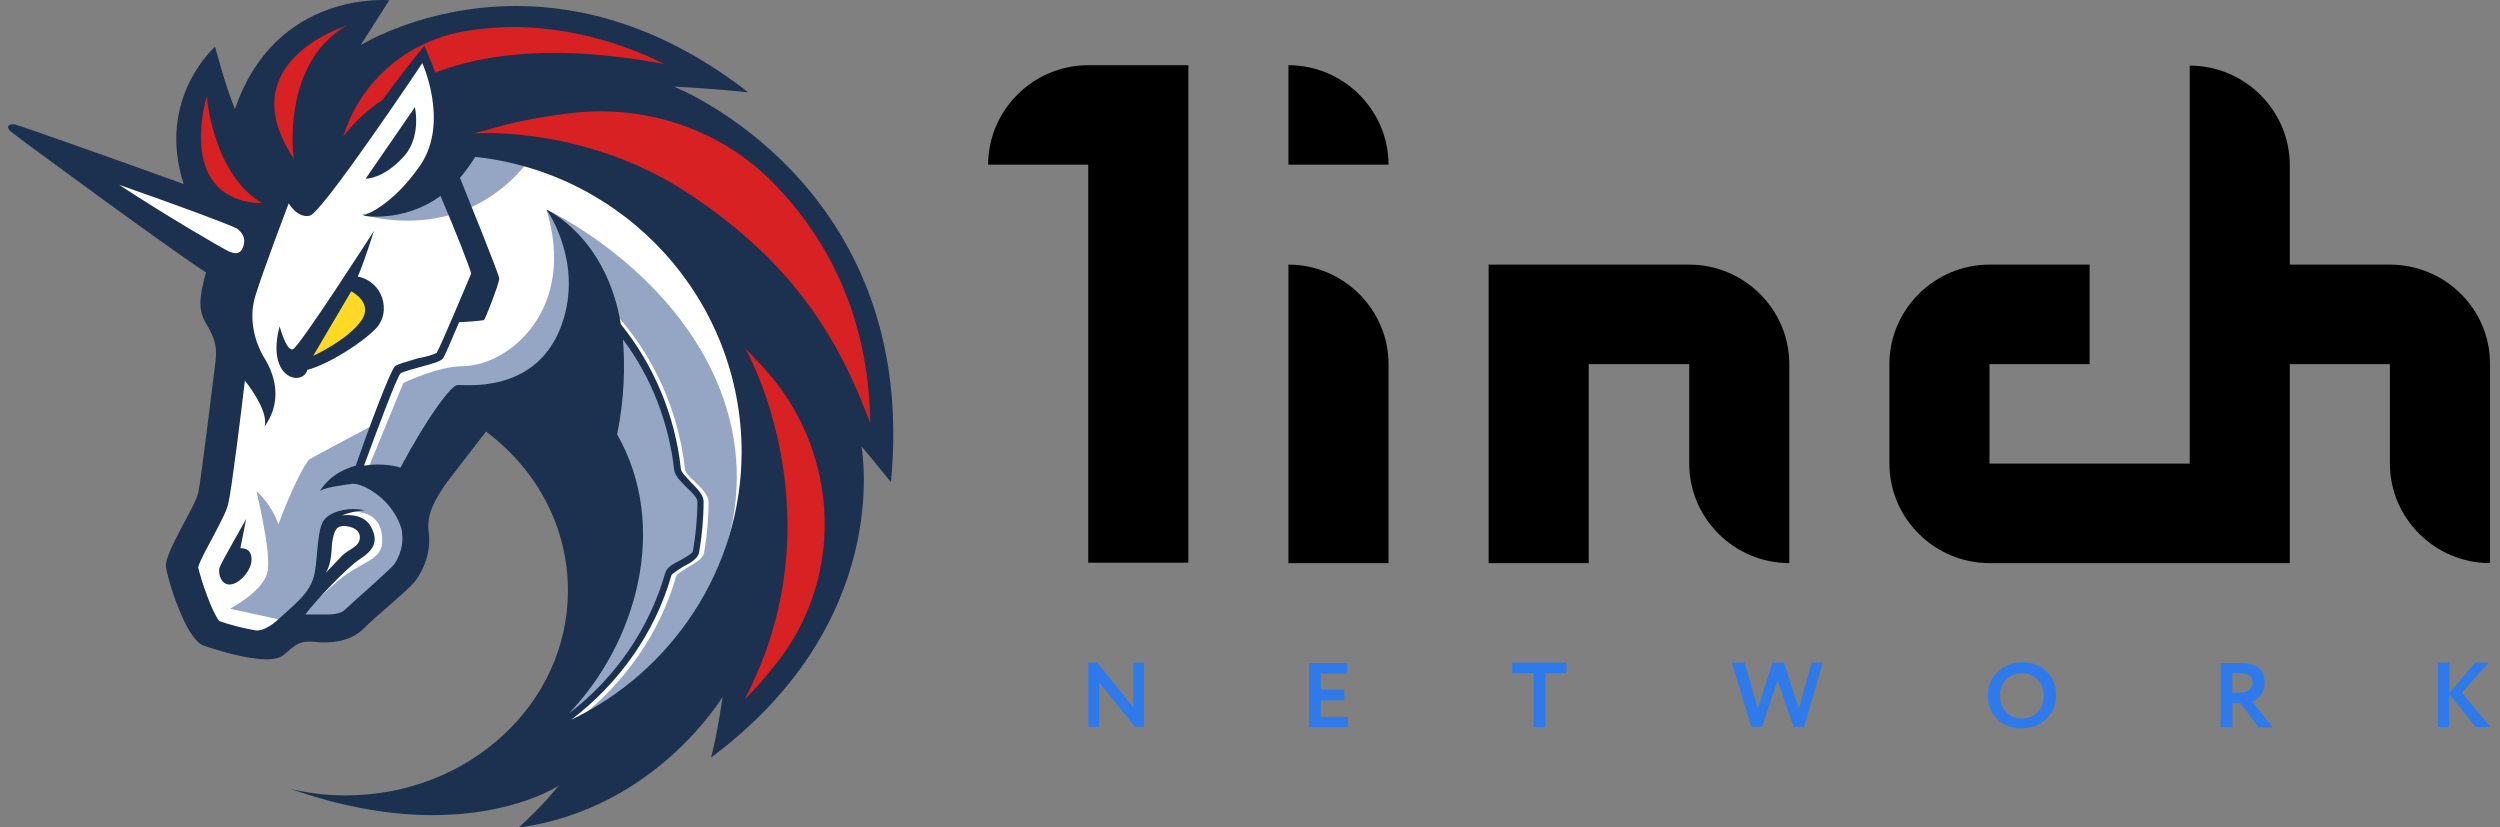 <svg width="142" height="47" viewBox="0 0 142 47" fill="none" xmlns="http://www.w3.org/2000/svg">
<rect x="0" y="0" width="142" height="47" fill="#808080" stroke="none"/>
<path d="M56.127 9.355H61.812V31.961H67.498V3.704H61.812C58.688 3.704 56.127 6.25 56.127 9.355ZM73.183 31.985H78.868V20.682C78.868 17.576 76.308 15.03 73.183 15.03V31.985ZM84.554 15.03V31.985H90.239V20.682H95.948V26.333C95.948 29.439 98.509 31.985 101.633 31.985V20.682C101.633 17.576 99.073 15.03 95.948 15.03H84.554ZM135.746 15.03H130.06V9.379C130.06 6.273 127.5 3.727 124.375 3.727V26.333H113.004V20.682H118.69V15.03H113.004C109.88 15.03 107.319 17.576 107.319 20.682V26.333C107.319 29.439 109.88 31.985 113.004 31.985H130.06V20.682H135.746V26.333C135.746 29.439 138.307 31.985 141.431 31.985V20.682C141.455 17.576 138.894 15.03 135.746 15.03ZM73.183 9.355H78.868C78.868 6.25 76.308 3.704 73.183 3.704V9.355Z" fill="black"/>
<path d="M64.984 37.636V41.279H64.467L62.423 38.757V41.279H61.812V37.636H62.329L64.373 40.181V37.636H64.984ZM76.566 41.302H74.358V37.659H76.519V38.266H75.016V39.177H76.355V39.784H75.016V40.718H76.566V41.302ZM85.917 38.243H87.115V41.302H87.773V38.243H88.971V37.636H85.893V38.243H85.917ZM102.902 37.636H103.537L102.479 41.279H101.869L100.976 38.64L100.083 41.279H99.472L98.368 37.636H99.096L99.848 40.251L100.67 37.636H101.328L102.174 40.251L102.902 37.636ZM113.451 38.173C113.098 38.523 112.91 38.99 112.91 39.504C112.91 40.064 113.098 40.508 113.451 40.858C113.827 41.209 114.273 41.372 114.837 41.372C115.401 41.372 115.847 41.185 116.223 40.835C116.599 40.485 116.787 40.018 116.787 39.48C116.787 38.92 116.599 38.476 116.223 38.126C115.847 37.776 115.401 37.612 114.837 37.612C114.273 37.636 113.827 37.822 113.451 38.173ZM113.944 40.438C113.709 40.205 113.592 39.877 113.592 39.527C113.592 39.154 113.709 38.85 113.944 38.593C114.179 38.36 114.484 38.243 114.837 38.243C115.189 38.243 115.495 38.36 115.73 38.593C115.965 38.827 116.082 39.154 116.082 39.527C116.082 39.901 115.965 40.205 115.753 40.438C115.518 40.672 115.236 40.812 114.837 40.812C114.484 40.812 114.179 40.695 113.944 40.438ZM126.795 39.924V41.302H126.137V37.659C126.325 37.659 126.513 37.659 126.748 37.659C126.959 37.659 127.147 37.659 127.288 37.659C128.181 37.659 128.627 38.033 128.627 38.78C128.627 39.06 128.557 39.294 128.416 39.48C128.275 39.644 128.111 39.784 127.923 39.831L129.097 41.325H128.299L127.265 39.948H126.795V39.924ZM127.241 38.243C127.218 38.243 127.194 38.243 127.147 38.243C127.1 38.243 127.053 38.243 126.983 38.243H126.795V39.34H127.218C127.429 39.34 127.594 39.294 127.735 39.2C127.876 39.107 127.946 38.967 127.946 38.78C127.946 38.406 127.711 38.243 127.241 38.243ZM138.448 41.302H139.105V39.41L140.633 41.302H141.455L139.834 39.34L141.361 37.636H140.586L139.129 39.364V37.636H138.471V41.302H138.448Z" fill="#2F7AEA"/>
<path d="M12.454 25.912L13.77 15.987L2.234 8.024L12.783 11.55L15.273 7.767L24.365 2.162L44.405 13.138L45.439 29.882L36.511 42.189L29.463 43.263L33.105 36.631V30.232L30.45 25.235L27.748 23.46L23.59 27.71V32.194L20.348 35.206L16.236 35.697L14.404 36.724L11.42 35.767L10.199 31.353L12.431 28.224V25.912H12.454Z" fill="white"/>
<path d="M30.849 7.931C28.64 7.487 26.244 7.604 26.244 7.604C26.244 7.604 25.445 11.223 20.559 12.181C20.606 12.181 27.043 14.353 30.849 7.931ZM32.846 40.835C35.501 38.78 37.498 35.931 38.414 32.708C38.461 32.591 38.837 32.381 39.072 32.218C39.494 31.961 39.894 31.774 39.988 31.424C40.152 30.466 40.246 29.485 40.246 28.505C40.246 28.131 39.87 27.757 39.494 27.384C39.212 27.127 38.907 26.846 38.907 26.636C38.484 22.877 36.746 19.374 33.974 16.828L33.692 17.108C36.393 19.631 38.132 23.04 38.508 26.683C38.555 27.01 38.884 27.337 39.212 27.664C39.494 27.921 39.823 28.271 39.823 28.458C39.823 29.415 39.729 30.349 39.565 31.307C39.518 31.47 39.142 31.634 38.86 31.797C38.437 32.008 38.061 32.218 37.991 32.545C37.004 36.048 34.725 39.107 31.695 41.068C32.235 39.924 33.926 36.164 34.843 34.273L34.678 28.178L29.416 23.11L26.432 23.53L23.167 28.808C23.167 28.808 24.694 30.747 22.556 33.012C20.441 35.23 18.773 35.744 18.773 35.744L17.246 34.927C17.693 34.343 18.609 33.479 19.314 32.895C20.512 31.914 21.71 31.821 21.71 30.747C21.757 28.528 19.337 29.135 19.337 29.135L18.468 29.953L18.092 33.012L16.259 35.277L16.048 35.23L13.065 34.576C13.065 34.576 14.897 33.619 15.179 32.545C15.461 31.517 14.591 28.084 14.568 27.897C14.615 27.944 15.437 28.645 15.813 29.789C16.471 27.968 17.34 26.239 17.599 26.076C17.857 25.912 21.217 24.138 21.217 24.138L20.089 27.057L20.911 26.613L22.908 21.756C22.908 21.756 24.858 20.798 26.315 20.798C28.922 20.751 32.775 17.575 31.037 11.901C31.53 12.111 40.152 16.384 41.656 24.815C42.76 31.26 39.072 37.332 32.846 40.835Z" fill="#94A6C3"/>
<path d="M22.978 8.841C23.942 7.72 23.566 6.086 23.566 6.086L20.77 10.149C20.747 10.149 21.78 10.196 22.978 8.841ZM13.652 31.143L13.98 29.485C13.98 29.485 12.618 31.867 12.477 32.218C12.359 32.591 12.571 33.245 13.088 33.198C13.628 33.152 14.286 32.381 14.286 31.797C14.309 31.05 13.652 31.143 13.652 31.143ZM38.273 4.918C38.273 4.918 40.34 5.011 42.501 5.245C37.638 1.462 33.033 0.341 29.322 0.341C24.177 0.341 20.7 2.443 20.488 2.559L22.109 0.014C22.109 0.014 15.648 -0.593 13.346 6.202C12.759 4.755 12.218 2.653 12.218 2.653C12.218 2.653 8.859 5.572 10.433 10.453C6.58 9.052 1.059 7.113 0.848 7.067C0.566 7.02 0.472 7.16 0.472 7.16C0.472 7.16 0.378 7.277 0.636 7.487C1.083 7.861 9.799 14.259 11.701 15.474C11.279 16.968 11.279 17.669 11.701 18.369C12.289 19.327 12.312 19.817 12.242 20.518C12.148 21.218 11.42 27.29 11.255 28.014C11.091 28.761 9.352 31.4 9.423 32.171C9.517 32.965 10.574 36.304 11.537 36.655C12.242 36.911 13.98 37.449 15.155 37.449C15.578 37.449 15.954 37.355 16.118 37.192C16.823 36.585 17.035 36.444 17.528 36.444C17.575 36.444 17.622 36.444 17.645 36.444C17.857 36.444 18.092 36.491 18.397 36.491C19.055 36.491 19.924 36.374 20.558 35.791C21.475 34.88 23.049 33.642 23.542 33.058C24.153 32.264 24.505 31.213 24.341 30.139C24.224 29.158 24.764 28.294 25.375 27.407C26.173 26.379 27.607 24.511 27.607 24.511C30.473 26.66 32.258 29.906 32.258 33.549C32.258 39.971 26.62 45.178 19.642 45.178C18.562 45.178 17.528 45.062 16.494 44.805C19.689 45.926 22.391 46.299 24.576 46.299C29.251 46.299 31.741 44.618 31.741 44.618C31.741 44.618 30.872 45.739 29.462 47C29.509 47 29.509 47 29.509 47C37.262 45.926 41.045 39.574 41.045 39.574C41.045 39.574 40.763 41.629 40.387 43.03C50.724 35.324 48.962 25.679 48.938 25.352C49.032 25.469 50.066 26.706 50.606 27.384C52.251 10.406 38.273 4.918 38.273 4.918ZM22.391 32.054C22.227 32.264 21.522 32.871 21.028 33.339C20.535 33.782 19.995 34.249 19.572 34.646C19.407 34.81 19.078 34.903 18.585 34.903C18.421 34.903 18.256 34.903 18.139 34.903C18.045 34.903 17.974 34.903 17.88 34.903C17.786 34.903 17.763 34.903 17.716 34.903C17.598 34.903 17.457 34.903 17.34 34.903C17.951 34.086 19.783 32.171 20.418 31.774C21.169 31.284 21.545 30.793 21.075 29.929C20.629 29.065 19.407 29.275 19.407 29.275C19.407 29.275 20.112 28.995 20.723 28.995C19.924 28.785 18.938 28.995 18.491 29.439C17.998 29.882 18.068 31.494 17.88 32.521C17.669 33.595 16.964 34.133 15.883 35.113C15.296 35.651 14.897 35.814 14.568 35.814C13.863 35.697 13.041 35.487 12.453 35.277C12.03 34.74 11.42 32.965 11.255 32.218C11.373 31.797 11.866 30.933 12.124 30.443C12.618 29.485 12.923 28.948 12.994 28.458C13.158 27.757 13.698 23.437 13.91 21.615C14.45 22.316 15.202 23.46 15.038 24.208C16.236 22.526 15.367 20.868 14.944 20.214C14.568 19.56 14.074 18.229 14.497 16.828C14.92 15.427 16.4 11.55 16.4 11.55C16.4 11.55 16.894 12.414 17.598 12.251C18.303 12.087 23.988 3.587 23.988 3.587C23.988 3.587 25.516 6.926 23.895 9.355C22.227 11.784 20.629 12.251 20.629 12.251C20.629 12.251 22.908 12.671 25.022 11.13C25.892 13.162 26.714 15.263 26.761 15.544C26.643 15.824 24.975 19.794 24.811 20.027C24.717 20.121 24.153 20.284 23.73 20.354C23.025 20.564 22.602 20.681 22.438 20.798C22.156 21.055 20.817 24.675 20.206 26.449C19.454 26.66 18.703 27.057 18.162 27.897C18.444 27.687 19.36 27.57 20.018 27.477C20.605 27.43 22.391 28.388 22.837 30.163C22.837 30.209 22.837 30.209 22.837 30.256C22.931 30.933 22.72 31.564 22.391 32.054ZM18.491 32.545C18.867 32.007 18.82 31.097 18.867 30.816C18.914 30.536 18.985 29.999 19.313 29.906C19.642 29.812 20.441 29.952 20.441 30.513C20.441 31.05 19.854 31.167 19.454 31.54C19.172 31.844 18.585 32.451 18.491 32.545ZM35.054 24.675C35.477 22.573 35.5 20.751 35.383 19.28C37.004 21.429 37.991 24.021 38.296 26.706C38.343 27.033 38.672 27.36 39.001 27.687C39.283 27.944 39.612 28.271 39.612 28.481C39.612 29.439 39.518 30.373 39.353 31.33C39.306 31.447 38.93 31.657 38.648 31.821C38.225 32.031 37.85 32.241 37.779 32.568C36.863 35.744 34.913 38.546 32.305 40.531C36.158 36.514 38.038 29.906 35.054 24.675ZM32.446 40.882C35.148 38.827 37.215 35.931 38.132 32.685C38.178 32.568 38.554 32.358 38.789 32.194C39.212 31.984 39.612 31.75 39.706 31.4C39.87 30.443 39.964 29.462 39.964 28.481C39.964 28.108 39.588 27.734 39.212 27.36C39.001 27.103 38.672 26.823 38.672 26.613C38.343 23.6 37.145 20.751 35.265 18.416C34.443 13.465 31.107 11.947 31.037 11.901C31.131 12.017 33.268 15.123 31.788 18.743C30.261 22.409 26.314 21.826 25.985 21.872C25.657 21.872 24.364 23.53 22.743 26.566C22.532 26.473 21.663 26.286 20.676 26.449C21.428 24.394 22.532 21.452 22.743 21.218C22.837 21.125 23.448 20.962 23.871 20.845C24.67 20.635 25.022 20.518 25.163 20.354C25.257 20.238 25.657 19.28 26.079 18.299C26.455 18.299 27.395 18.206 27.489 18.183C27.583 18.089 28.358 16.081 28.358 15.824C28.358 15.614 26.737 11.62 26.126 10.102C26.408 9.775 26.714 9.355 26.996 8.911C35.5 9.822 42.125 16.991 42.125 25.702C42.102 32.334 38.155 38.149 32.446 40.882ZM21.404 18.603C22.203 17.692 21.78 16.011 20.324 15.707C20.7 14.843 21.24 13.115 21.24 13.115C21.24 13.115 17.011 19.701 16.635 19.841C16.259 19.957 15.883 18.533 15.883 18.533C15.085 21.545 17.199 21.966 17.457 21.008C18.632 20.705 20.605 19.467 21.404 18.603Z" fill="#1B314F"/>
<path d="M17.787 20.214L19.948 16.548C19.948 16.548 21.194 17.155 20.559 18.159C19.784 19.303 17.787 20.214 17.787 20.214Z" fill="#FFD923"/>
<path d="M44.45 37.215C43.84 38.033 43.135 38.897 42.289 39.737C47.645 29.509 42.547 20.144 42.336 19.794C42.712 20.168 43.088 20.588 43.417 20.938C47.528 25.445 48.021 32.264 44.45 37.215ZM49.431 24.044C47.575 19.047 44.92 14.82 39.07 10.966C33.432 7.253 27.371 7.534 27.042 7.58C26.995 7.58 26.948 7.58 26.948 7.58C27.159 7.487 27.371 7.464 27.559 7.417C28.851 6.997 30.495 6.67 32.163 6.459C36.556 5.852 40.997 7.323 44.027 10.499C44.074 10.546 44.074 10.546 44.121 10.593C47.575 14.236 49.36 18.766 49.431 24.044ZM37.731 3.634C31.552 2.489 27.559 3.05 24.716 4.124C24.622 3.797 24.34 3.143 24.105 2.606C23.236 3.634 22.32 4.871 21.732 5.665C20.158 6.74 19.5 7.767 19.5 7.767C20.417 4.685 23.071 2.373 26.314 1.789C27.23 1.625 28.216 1.532 29.297 1.532C32.14 1.579 35.006 2.279 37.731 3.634ZM14.896 11.55C10.033 11.387 11.654 5.782 11.748 5.455C11.748 5.502 12.076 9.869 14.896 11.55ZM19.665 1.462C15.929 3.68 16.681 9.005 16.681 9.005C13.11 3.61 19.359 1.579 19.665 1.462Z" fill="#D82122"/>
<path d="M13.534 13.044C13.792 13.255 14.027 13.628 13.745 14.165C13.581 14.446 13.322 14.422 12.946 14.259C12.453 14.002 9.469 12.274 6.768 10.499C9.845 11.573 12.946 12.718 13.44 12.974C13.44 12.951 13.487 12.998 13.534 13.044Z" fill="white"/>
</svg>
